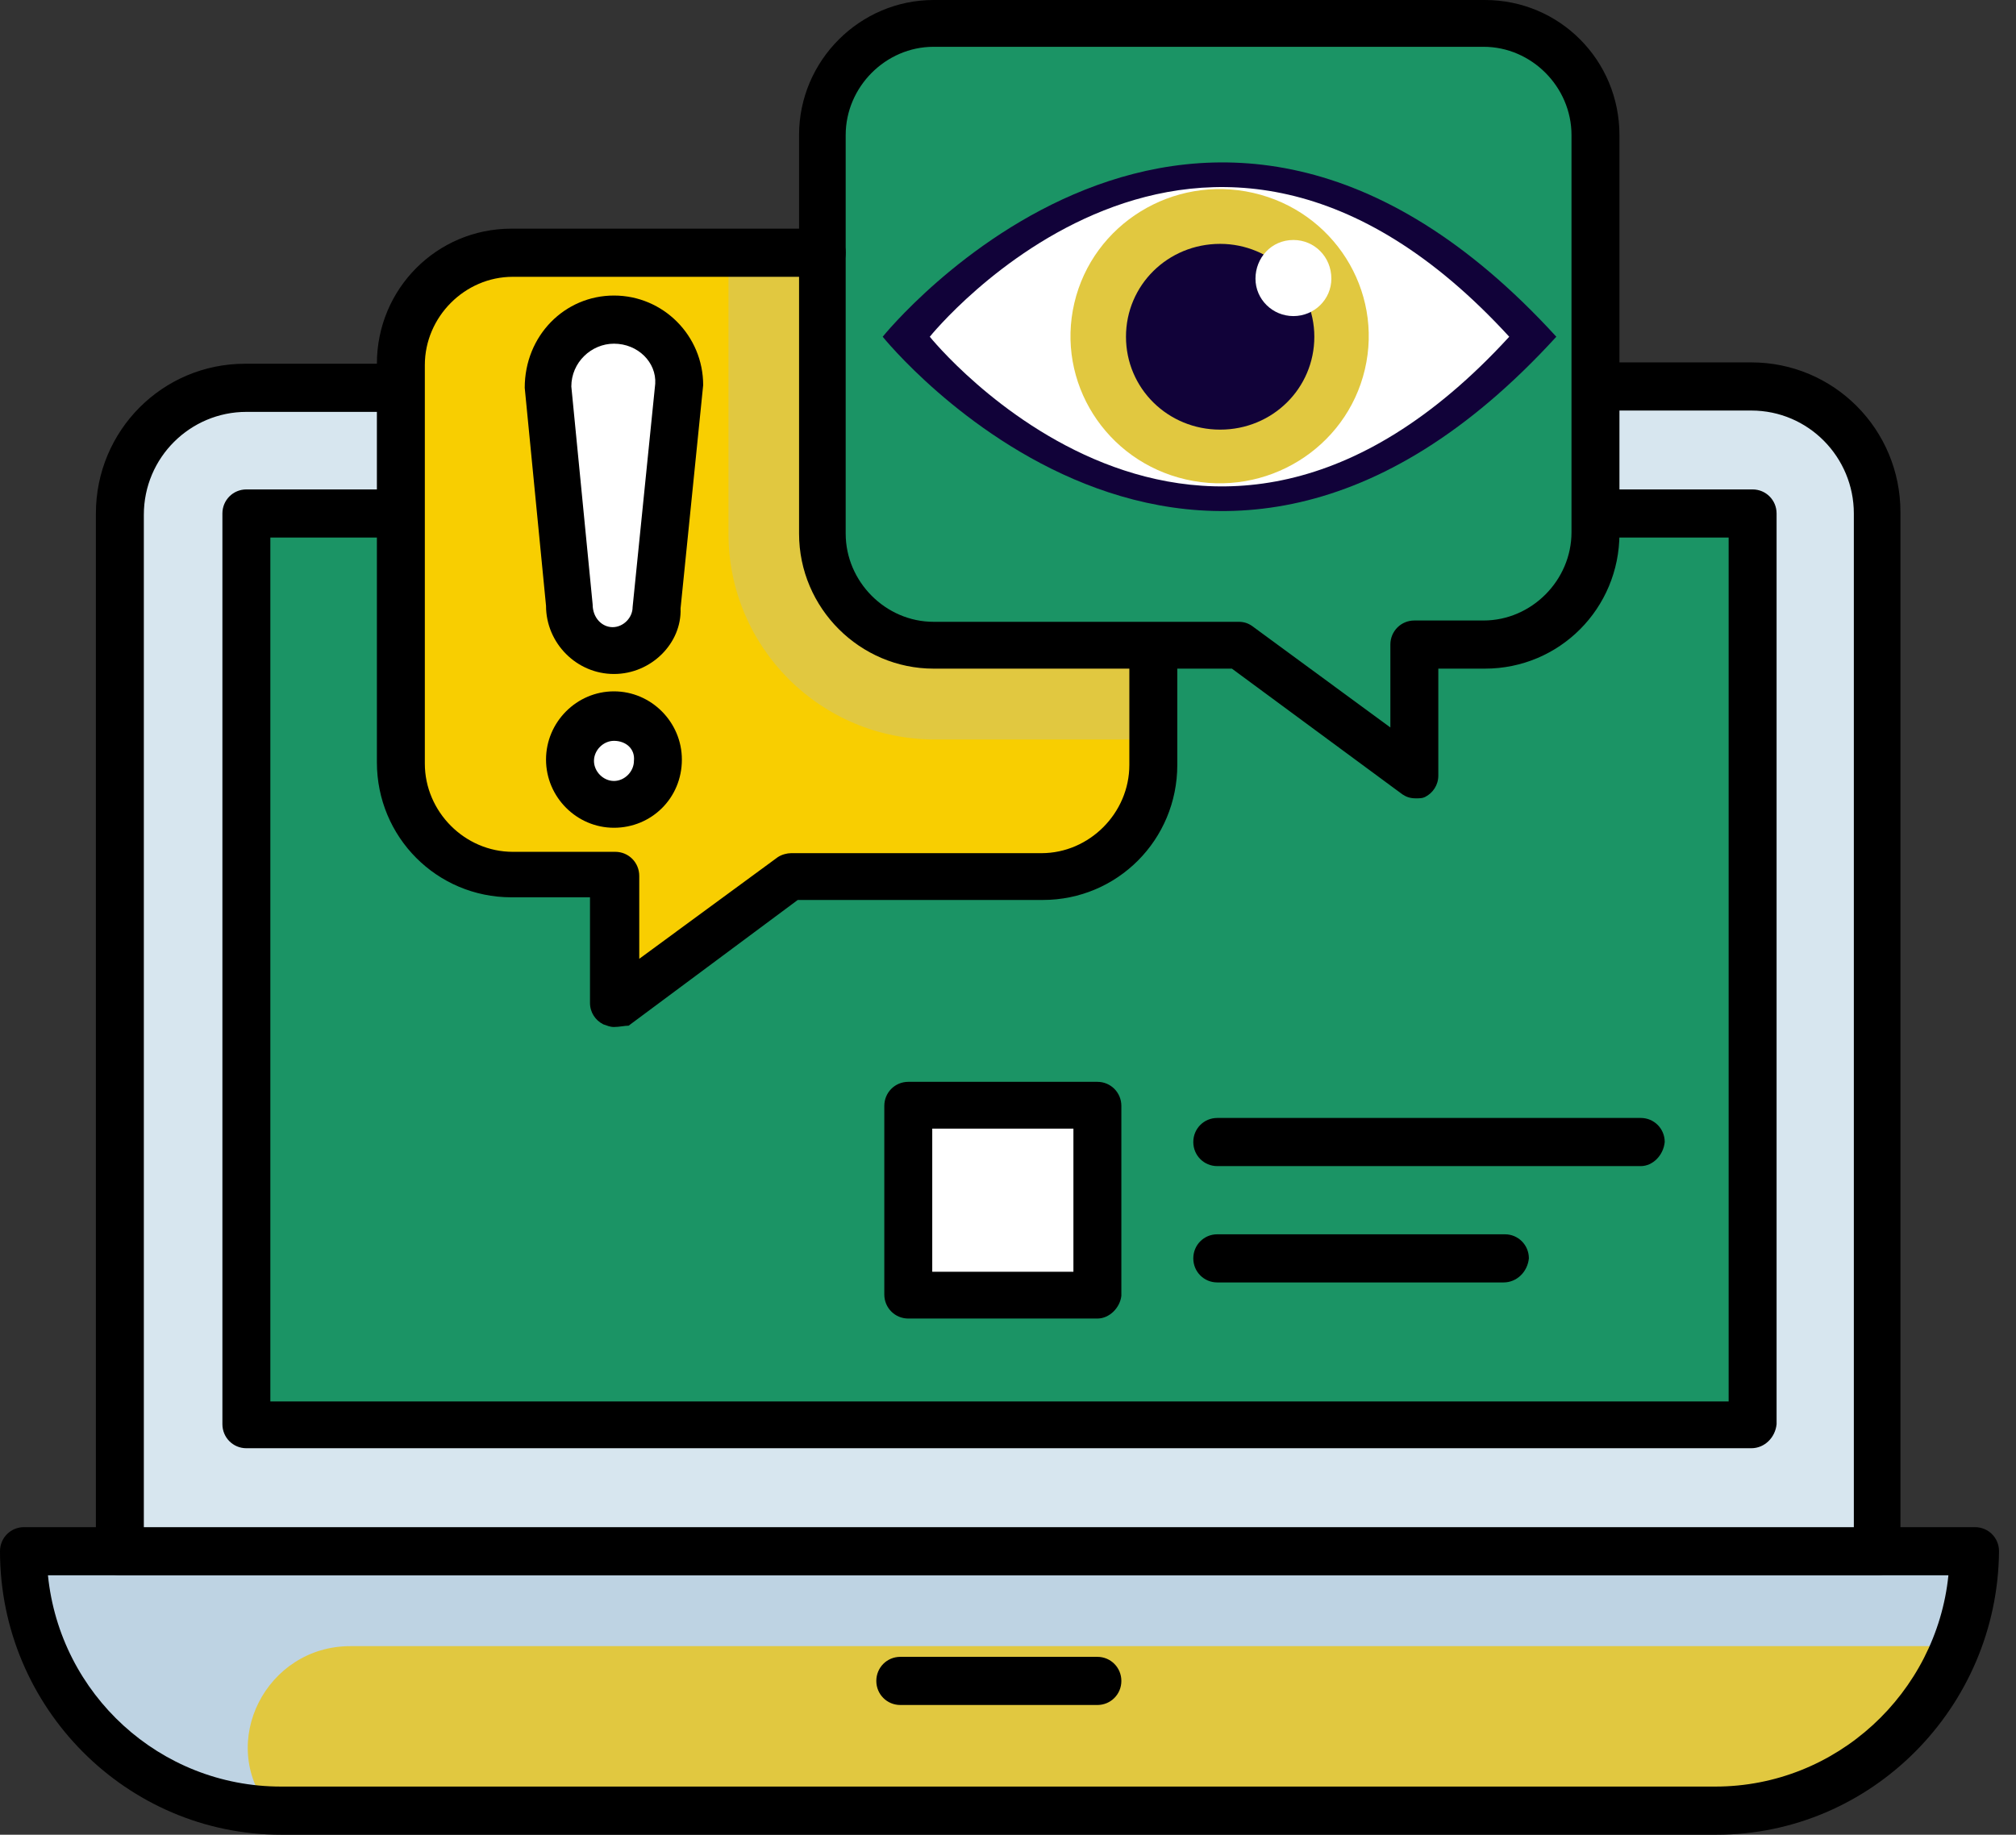 <?xml version="1.0" encoding="UTF-8"?> <svg xmlns="http://www.w3.org/2000/svg" width="78" height="71" viewBox="0 0 78 71" fill="none"><rect x="0" y="0" width="78" height="71" fill="#333333" stroke="none"/><path d="M0.927 60.029C0.927 65.567 5.41 70.069 10.924 70.069H66.419C71.932 70.069 76.415 65.567 76.415 60.029H0.927Z" fill="#E1C840"></path><path d="M0.927 60.029C0.927 65.411 5.153 69.81 10.46 70.017L10.409 69.965C8.399 67.429 10.306 63.703 13.552 63.703H75.694C76.157 62.565 76.415 61.323 76.415 60.029H0.927Z" fill="#BED3E3"></path><path d="M67.758 15.007H9.532C6.853 15.007 4.637 17.181 4.637 19.872V60.029H72.653V19.872C72.653 17.181 70.438 15.007 67.758 15.007Z" fill="#D7E6EF"></path><path d="M67.758 19.872H9.532V55.113H67.758V19.872Z" fill="#1B9465"></path><path d="M57.453 0.932H36.121C33.751 0.932 31.793 2.846 31.793 5.279V20.7C31.793 23.08 33.699 25.047 36.121 25.047H47.921L54.722 30.067V25.047H57.402C59.772 25.047 61.73 23.132 61.73 20.7V5.227C61.781 2.846 59.875 0.932 57.453 0.932Z" fill="#1B9465"></path><path d="M36.121 24.943C33.751 24.943 31.792 23.029 31.792 20.596V9.729H19.838C17.468 9.729 15.51 11.644 15.51 14.076V29.497C15.51 31.878 17.416 33.844 19.838 33.844H23.806V38.812L30.607 33.792H40.294C42.665 33.792 44.623 31.878 44.623 29.445V24.943H36.121Z" fill="#F8CE01"></path><path d="M23.754 31.153C24.693 31.153 25.454 30.389 25.454 29.445C25.454 28.502 24.693 27.738 23.754 27.738C22.815 27.738 22.053 28.502 22.053 29.445C22.053 30.389 22.815 31.153 23.754 31.153Z" fill="white"></path><path d="M23.754 12.368C22.363 12.368 21.229 13.507 21.229 14.904L22.054 23.442C22.054 24.374 22.827 25.15 23.754 25.15C24.682 25.15 25.454 24.374 25.454 23.442L26.279 14.904C26.331 13.507 25.197 12.368 23.754 12.368Z" fill="white"></path><path d="M42.459 42.797H35.142V50.145H42.459V42.797Z" fill="white"></path><path d="M31.844 20.648V9.729H28.185V20.648C28.185 25.047 31.741 28.617 36.172 28.617H44.571V24.943H36.12C33.75 24.943 31.844 23.029 31.844 20.648Z" fill="#E1C840"></path><path d="M66.419 71H10.872C4.895 71 0 66.084 0 60.029C0 59.512 0.412 59.098 0.927 59.098H76.415C76.93 59.098 77.343 59.512 77.343 60.029C77.291 66.084 72.396 71 66.419 71ZM1.855 60.961C2.319 65.566 6.183 69.137 10.872 69.137H66.367C71.056 69.137 74.921 65.515 75.385 60.961H1.855Z" fill="black"></path><path d="M42.459 65.98H34.833C34.317 65.98 33.905 65.566 33.905 65.049C33.905 64.531 34.317 64.117 34.833 64.117H42.459C42.974 64.117 43.386 64.531 43.386 65.049C43.386 65.566 42.974 65.98 42.459 65.98Z" fill="black"></path><path d="M72.653 60.961H4.637C4.122 60.961 3.71 60.547 3.71 60.029V19.872C3.71 16.663 6.286 14.076 9.481 14.076H15.458C15.973 14.076 16.386 14.49 16.386 15.007C16.386 15.525 15.973 15.939 15.458 15.939H9.532C7.368 15.939 5.565 17.698 5.565 19.923V59.149H71.726V19.872C71.726 17.698 69.974 15.887 67.758 15.887H61.781C61.266 15.887 60.854 15.473 60.854 14.955C60.854 14.438 61.266 14.024 61.781 14.024H67.758C70.953 14.024 73.529 16.611 73.529 19.82V60.029C73.529 60.547 73.117 60.961 72.653 60.961Z" fill="black"></path><path d="M67.758 56.044H9.532C9.017 56.044 8.605 55.63 8.605 55.113V19.871C8.605 19.354 9.017 18.94 9.532 18.94H15.407C15.922 18.94 16.334 19.354 16.334 19.871C16.334 20.389 15.922 20.803 15.407 20.803H10.46V54.233H66.882V20.803H61.833C61.318 20.803 60.905 20.389 60.905 19.871C60.905 19.354 61.318 18.94 61.833 18.94H67.81C68.325 18.94 68.737 19.354 68.737 19.871V55.113C68.686 55.63 68.274 56.044 67.758 56.044Z" fill="black"></path><path d="M54.773 30.894C54.567 30.894 54.413 30.843 54.258 30.739L47.663 25.875H36.12C33.286 25.875 30.916 23.546 30.916 20.648V5.227C30.916 2.329 33.286 0 36.12 0H57.453C60.338 0 62.657 2.329 62.657 5.227V20.648C62.657 23.546 60.338 25.875 57.453 25.875H55.649V30.015C55.649 30.377 55.443 30.687 55.134 30.843C55.031 30.894 54.928 30.894 54.773 30.894ZM36.12 1.811C34.266 1.811 32.72 3.364 32.72 5.227V20.648C32.72 22.511 34.266 24.063 36.12 24.063H47.92C48.126 24.063 48.281 24.115 48.436 24.219L53.794 28.152V24.943C53.794 24.426 54.207 24.012 54.722 24.012H57.401C59.256 24.012 60.802 22.459 60.802 20.596V5.227C60.802 3.364 59.256 1.811 57.401 1.811H36.12Z" fill="black"></path><path d="M23.754 39.743C23.6 39.743 23.497 39.692 23.342 39.64C23.033 39.485 22.827 39.174 22.827 38.812V34.724H19.787C16.901 34.724 14.582 32.395 14.582 29.497V14.076C14.582 11.178 16.901 8.849 19.787 8.849H31.792C32.308 8.849 32.72 9.263 32.72 9.781C32.72 10.298 32.308 10.712 31.792 10.712H19.838C17.983 10.712 16.437 12.265 16.437 14.127V29.549C16.437 31.412 17.983 32.964 19.838 32.964H23.806C24.321 32.964 24.733 33.378 24.733 33.896V37.104L30.092 33.171C30.247 33.068 30.453 33.016 30.607 33.016H40.294C42.149 33.016 43.695 31.464 43.695 29.601V25.098C43.695 24.581 44.108 24.167 44.623 24.167C45.138 24.167 45.55 24.581 45.55 25.098V29.601C45.55 32.498 43.231 34.827 40.346 34.827H30.865L24.321 39.692C24.166 39.692 23.96 39.743 23.754 39.743Z" fill="black"></path><path d="M23.754 32.033C22.311 32.033 21.126 30.843 21.126 29.394C21.126 27.945 22.311 26.754 23.754 26.754C25.197 26.754 26.382 27.945 26.382 29.394C26.382 30.894 25.197 32.033 23.754 32.033ZM23.754 28.669C23.342 28.669 22.981 29.031 22.981 29.445C22.981 29.859 23.342 30.222 23.754 30.222C24.166 30.222 24.527 29.859 24.527 29.445C24.578 28.98 24.218 28.669 23.754 28.669Z" fill="black"></path><path d="M23.754 26.082C22.311 26.082 21.126 24.891 21.126 23.442L20.302 15.007C20.302 12.989 21.848 11.437 23.754 11.437C25.661 11.437 27.206 12.989 27.206 14.904L26.331 23.546C26.382 24.891 25.197 26.082 23.754 26.082ZM23.754 13.3C22.878 13.3 22.105 14.024 22.105 14.956L22.93 23.391C22.93 23.908 23.29 24.27 23.703 24.27C24.115 24.27 24.476 23.908 24.476 23.494L25.351 14.852C25.403 14.024 24.682 13.3 23.754 13.3Z" fill="black"></path><path d="M42.459 51.025H35.142C34.626 51.025 34.214 50.611 34.214 50.093V42.797C34.214 42.279 34.626 41.865 35.142 41.865H42.459C42.974 41.865 43.386 42.279 43.386 42.797V50.145C43.334 50.611 42.922 51.025 42.459 51.025ZM36.069 49.214H41.531V43.676H36.069V49.214Z" fill="black"></path><path d="M63.482 45.126H47.096C46.581 45.126 46.169 44.712 46.169 44.194C46.169 43.677 46.581 43.263 47.096 43.263H63.482C63.997 43.263 64.409 43.677 64.409 44.194C64.358 44.712 63.945 45.126 63.482 45.126Z" fill="black"></path><path d="M58.174 49.628H47.096C46.581 49.628 46.169 49.214 46.169 48.696C46.169 48.179 46.581 47.765 47.096 47.765H58.226C58.741 47.765 59.153 48.179 59.153 48.696C59.102 49.214 58.69 49.628 58.174 49.628Z" fill="black"></path><g clip-path="url(#clip0_554_53510)"><path d="M34.152 13.031C34.152 13.031 46.349 28.21 60.215 13.031C46.349 -2.147 34.152 13.031 34.152 13.031Z" fill="#110239"></path><path d="M35.974 13.031C35.974 13.031 46.45 26.063 58.393 13.031C46.45 -0.001 35.974 13.031 35.974 13.031Z" fill="white"></path><path d="M52.808 14.295C53.527 11.232 51.594 8.174 48.49 7.465C45.386 6.755 42.286 8.663 41.567 11.725C40.848 14.788 42.782 17.846 45.886 18.555C48.99 19.265 52.089 17.357 52.808 14.295Z" fill="#E1C840"></path><path d="M50.852 13.031C50.852 15.029 49.233 16.626 47.209 16.626C45.184 16.626 43.565 15.029 43.565 13.031C43.565 11.034 45.184 9.437 47.209 9.437C49.182 9.437 50.852 11.034 50.852 13.031Z" fill="#110239"></path><path d="M51.511 10.784C51.511 11.583 50.853 12.232 50.043 12.232C49.233 12.232 48.575 11.583 48.575 10.784C48.575 9.986 49.182 9.287 50.043 9.287C50.853 9.287 51.511 9.936 51.511 10.784Z" fill="white"></path></g><defs><clipPath id="clip0_554_53510"><rect width="26.063" height="13.481" fill="white" transform="translate(34.152 6.291)"></rect></clipPath></defs></svg> 